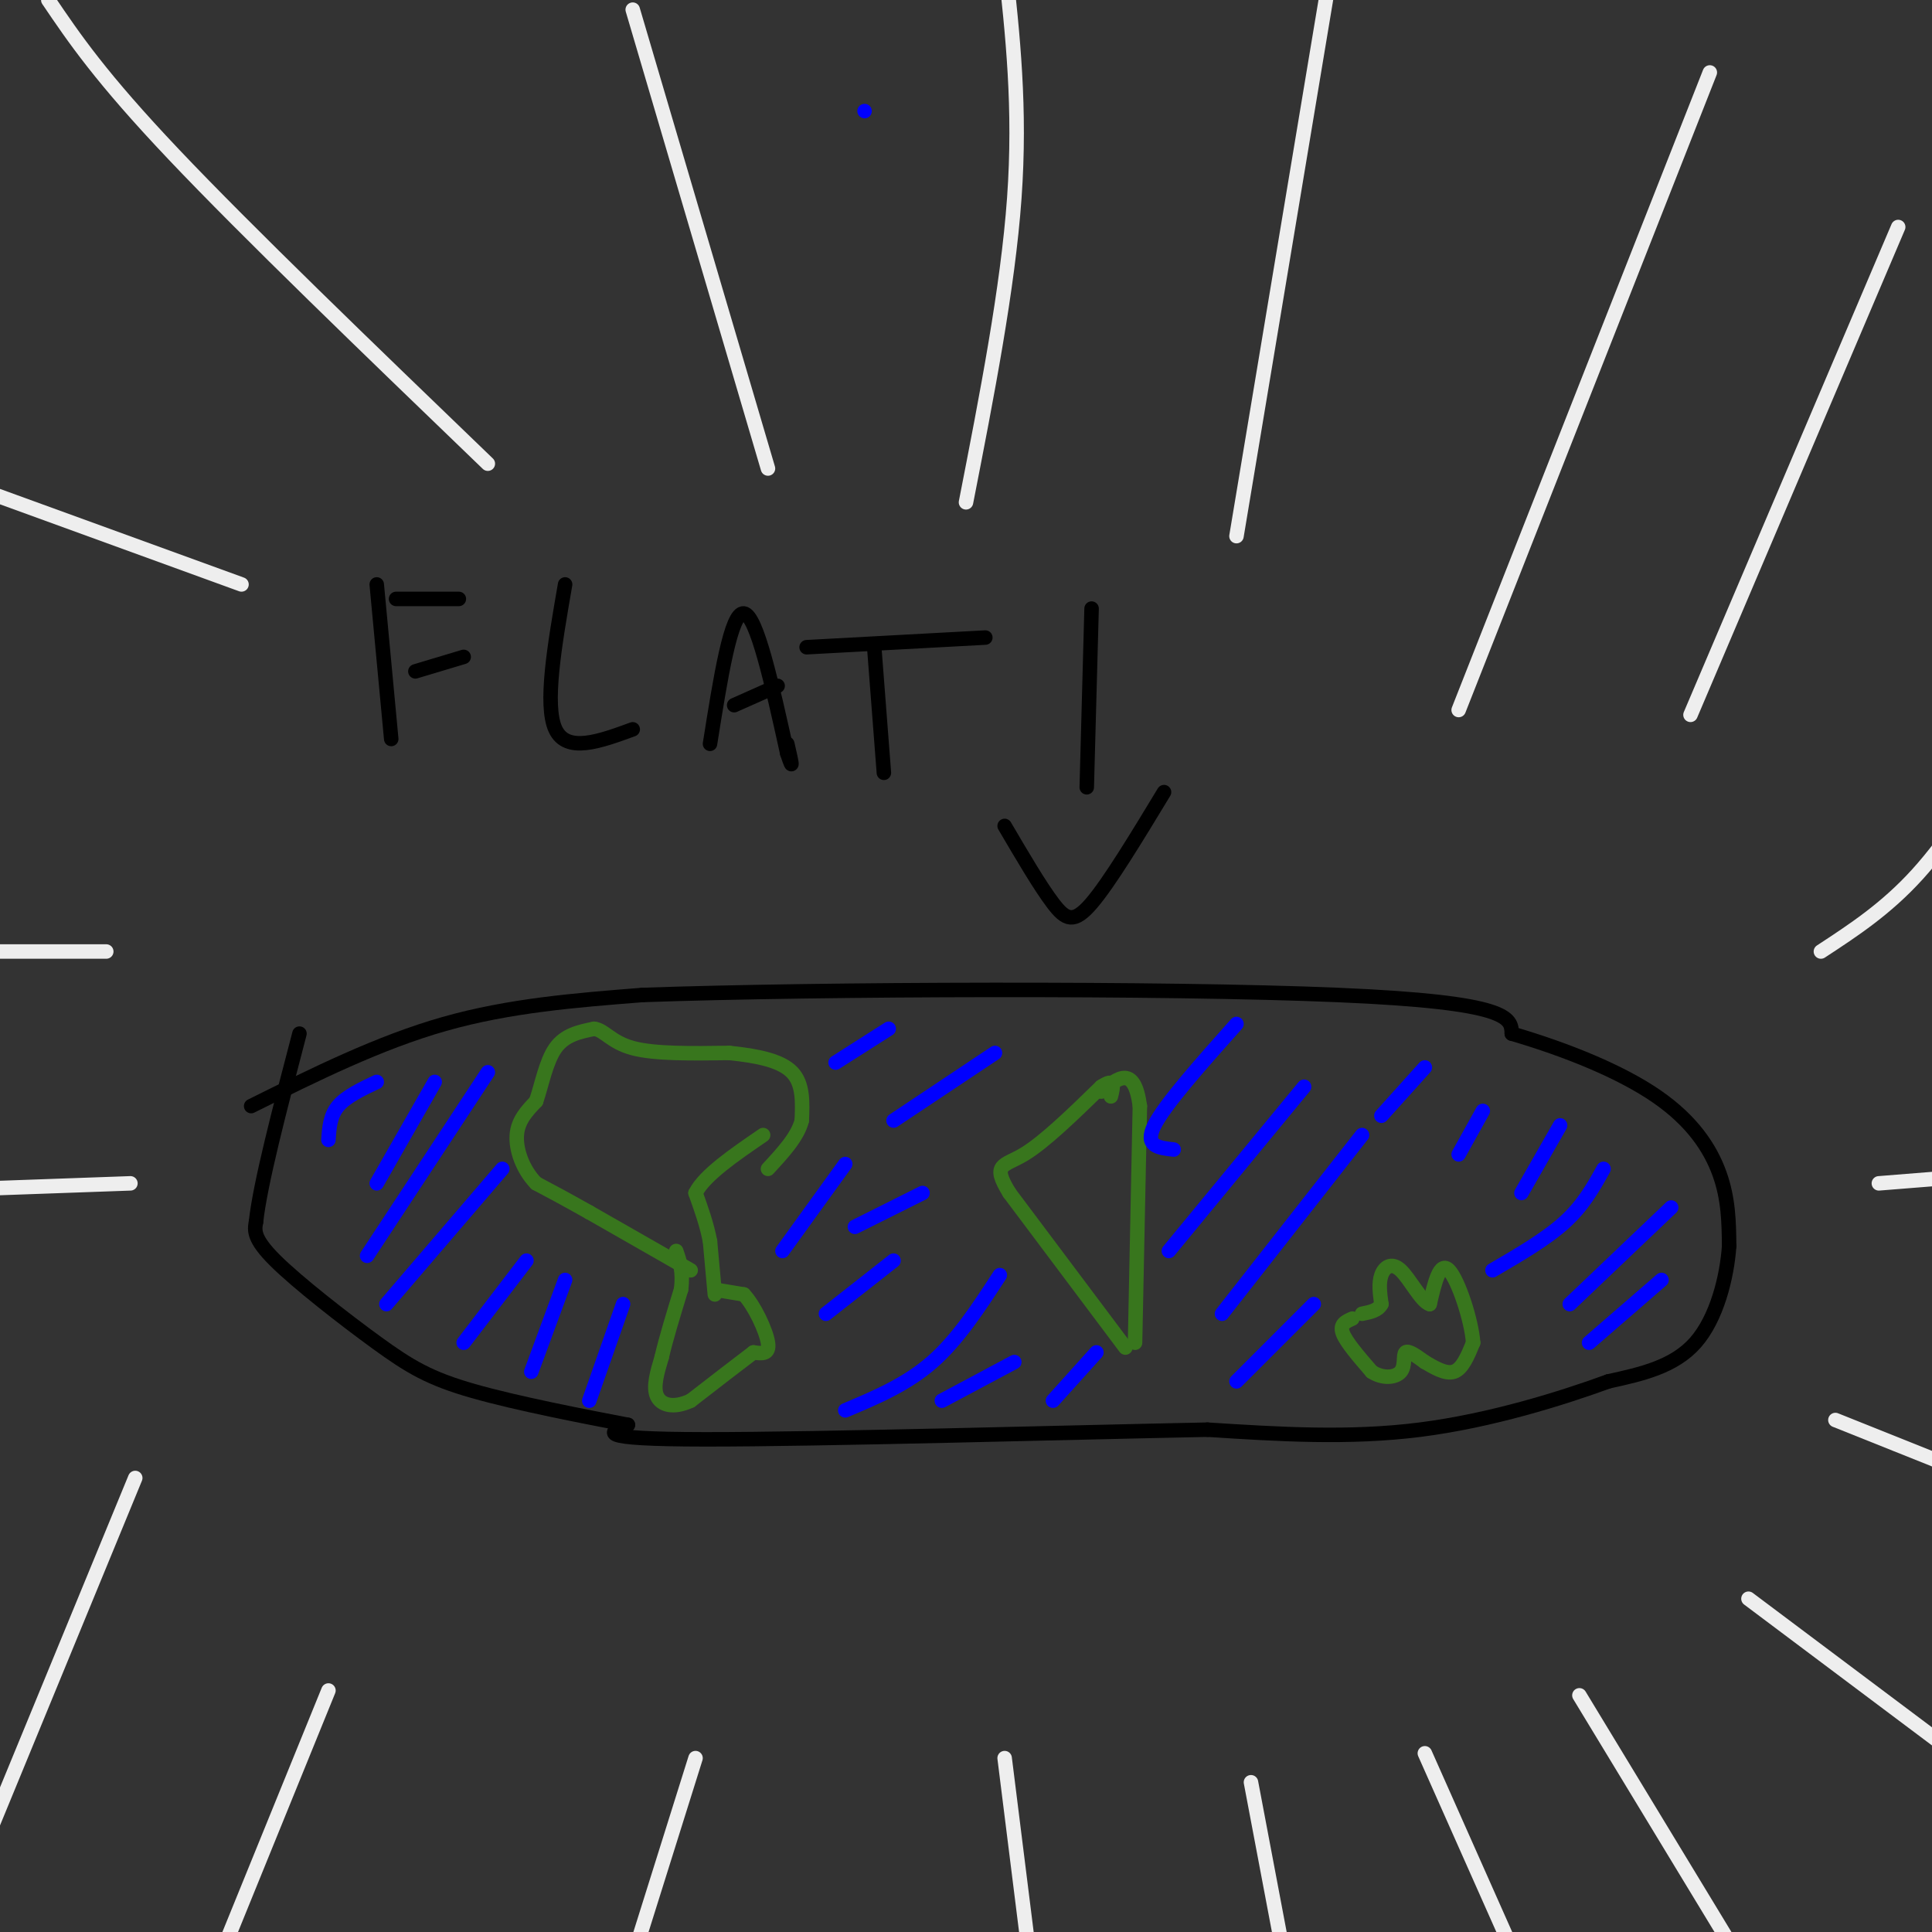 <svg viewBox='0 0 400 400' version='1.1' xmlns='http://www.w3.org/2000/svg' xmlns:xlink='http://www.w3.org/1999/xlink'><rect x="0" y="0" width="400" height="400" fill="#333333" stroke="none"/><g fill='none' stroke='#0000ff' stroke-width='3' stroke-linecap='round' stroke-linejoin='round'><path d='M179,23c0.000,0.000 0.000,0.000 0,0'/></g>
<g fill='none' stroke='#000000' stroke-width='3' stroke-linecap='round' stroke-linejoin='round'><path d='M52,229c13.250,-6.583 26.500,-13.167 40,-17c13.500,-3.833 27.250,-4.917 41,-6'/><path d='M133,206c36.778,-1.289 108.222,-1.511 144,0c35.778,1.511 35.889,4.756 36,8'/><path d='M313,214c11.607,3.405 22.625,7.917 30,13c7.375,5.083 11.107,10.738 13,16c1.893,5.262 1.946,10.131 2,15'/><path d='M358,258c-0.444,6.422 -2.556,14.978 -7,20c-4.444,5.022 -11.222,6.511 -18,8'/><path d='M333,286c-9.511,3.467 -24.289,8.133 -39,10c-14.711,1.867 -29.356,0.933 -44,0'/><path d='M250,296c-29.244,0.578 -80.356,2.022 -104,2c-23.644,-0.022 -19.822,-1.511 -16,-3'/><path d='M130,295c-8.833,-1.689 -22.914,-4.411 -32,-7c-9.086,-2.589 -13.177,-5.043 -20,-10c-6.823,-4.957 -16.378,-12.416 -21,-17c-4.622,-4.584 -4.311,-6.292 -4,-8'/><path d='M53,253c0.833,-7.833 4.917,-23.417 9,-39'/></g>
<g fill='none' stroke='#38761d' stroke-width='3' stroke-linecap='round' stroke-linejoin='round'><path d='M148,267c0.000,0.000 6.000,1.000 6,1'/><path d='M154,268c2.178,2.289 4.622,7.511 5,10c0.378,2.489 -1.311,2.244 -3,2'/><path d='M156,280c-2.667,2.000 -7.833,6.000 -13,10'/><path d='M143,290c-3.622,1.689 -6.178,0.911 -7,-1c-0.822,-1.911 0.089,-4.956 1,-8'/><path d='M137,281c0.833,-3.667 2.417,-8.833 4,-14'/><path d='M141,267c0.500,-3.667 -0.250,-5.833 -1,-8'/><path d='M148,268c0.000,0.000 -1.000,-11.000 -1,-11'/><path d='M147,257c-0.667,-3.500 -1.833,-6.750 -3,-10'/><path d='M144,247c1.833,-3.667 7.917,-7.833 14,-12'/><path d='M143,263c0.000,0.000 -21.000,-12.000 -21,-12'/><path d='M122,251c-5.333,-3.000 -8.167,-4.500 -11,-6'/><path d='M111,245c-2.778,-2.844 -4.222,-6.956 -4,-10c0.222,-3.044 2.111,-5.022 4,-7'/><path d='M111,228c1.156,-3.356 2.044,-8.244 4,-11c1.956,-2.756 4.978,-3.378 8,-4'/><path d='M123,213c2.133,0.222 3.467,2.778 8,4c4.533,1.222 12.267,1.111 20,1'/><path d='M151,218c5.911,0.600 10.689,1.600 13,4c2.311,2.400 2.156,6.200 2,10'/><path d='M166,232c-0.833,3.333 -3.917,6.667 -7,10'/><path d='M280,273c-1.333,0.583 -2.667,1.167 -2,3c0.667,1.833 3.333,4.917 6,8'/><path d='M284,284c2.274,1.500 4.958,1.250 6,0c1.042,-1.250 0.440,-3.500 1,-4c0.560,-0.500 2.280,0.750 4,2'/><path d='M295,282c1.778,1.022 4.222,2.578 6,2c1.778,-0.578 2.889,-3.289 4,-6'/><path d='M305,278c-0.311,-4.578 -3.089,-13.022 -5,-15c-1.911,-1.978 -2.956,2.511 -4,7'/><path d='M296,270c-1.738,-0.488 -4.083,-5.208 -6,-7c-1.917,-1.792 -3.405,-0.655 -4,1c-0.595,1.655 -0.298,3.827 0,6'/><path d='M286,270c-0.667,1.333 -2.333,1.667 -4,2'/><path d='M233,279c0.000,0.000 -24.000,-32.000 -24,-32'/><path d='M209,247c-3.778,-6.133 -1.222,-5.467 3,-8c4.222,-2.533 10.111,-8.267 16,-14'/><path d='M228,225c3.000,-2.000 2.500,0.000 2,2'/><path d='M235,278c0.000,0.000 1.000,-49.000 1,-49'/><path d='M236,229c-1.167,-8.667 -4.583,-5.833 -8,-3'/></g>
<g fill='none' stroke='#000000' stroke-width='3' stroke-linecap='round' stroke-linejoin='round'><path d='M78,121c0.000,0.000 3.000,32.000 3,32'/><path d='M82,124c0.000,0.000 13.000,0.000 13,0'/><path d='M86,139c0.000,0.000 10.000,-3.000 10,-3'/><path d='M117,121c-2.167,12.500 -4.333,25.000 -2,30c2.333,5.000 9.167,2.500 16,0'/><path d='M147,154c2.167,-13.667 4.333,-27.333 7,-27c2.667,0.333 5.833,14.667 9,29'/><path d='M163,156c1.500,4.500 0.750,1.250 0,-2'/><path d='M152,146c0.000,0.000 9.000,-4.000 9,-4'/><path d='M181,134c0.000,0.000 2.000,26.000 2,26'/><path d='M167,134c0.000,0.000 37.000,-2.000 37,-2'/><path d='M226,126c0.000,0.000 -1.000,37.000 -1,37'/><path d='M208,171c3.667,6.244 7.333,12.489 10,16c2.667,3.511 4.333,4.289 8,0c3.667,-4.289 9.333,-13.644 15,-23'/></g>
<g fill='none' stroke='#0000ff' stroke-width='3' stroke-linecap='round' stroke-linejoin='round'><path d='M78,224c-3.167,1.500 -6.333,3.000 -8,5c-1.667,2.000 -1.833,4.500 -2,7'/><path d='M90,224c0.000,0.000 -12.000,21.000 -12,21'/><path d='M101,222c0.000,0.000 -25.000,38.000 -25,38'/><path d='M104,242c0.000,0.000 -24.000,28.000 -24,28'/><path d='M109,261c0.000,0.000 -13.000,17.000 -13,17'/><path d='M117,265c0.000,0.000 -7.000,19.000 -7,19'/><path d='M129,270c0.000,0.000 -7.000,20.000 -7,20'/><path d='M184,213c0.000,0.000 -11.000,7.000 -11,7'/><path d='M206,218c0.000,0.000 -21.000,14.000 -21,14'/><path d='M175,241c0.000,0.000 -13.000,18.000 -13,18'/><path d='M185,261c0.000,0.000 -14.000,11.000 -14,11'/><path d='M191,247c0.000,0.000 -14.000,7.000 -14,7'/><path d='M207,264c-4.333,6.667 -8.667,13.333 -14,18c-5.333,4.667 -11.667,7.333 -18,10'/><path d='M210,282c0.000,0.000 -15.000,8.000 -15,8'/><path d='M227,280c0.000,0.000 -9.000,10.000 -9,10'/><path d='M256,212c-7.417,8.333 -14.833,16.667 -17,21c-2.167,4.333 0.917,4.667 4,5'/><path d='M270,225c0.000,0.000 -28.000,34.000 -28,34'/><path d='M282,235c0.000,0.000 -29.000,37.000 -29,37'/><path d='M272,270c0.000,0.000 -16.000,16.000 -16,16'/><path d='M295,221c0.000,0.000 -9.000,10.000 -9,10'/><path d='M307,230c0.000,0.000 -5.000,9.000 -5,9'/><path d='M323,233c0.000,0.000 -8.000,14.000 -8,14'/><path d='M332,242c-2.083,3.750 -4.167,7.500 -8,11c-3.833,3.500 -9.417,6.750 -15,10'/><path d='M346,250c0.000,0.000 -21.000,20.000 -21,20'/><path d='M344,265c0.000,0.000 -15.000,13.000 -15,13'/></g>
<g fill='none' stroke='#eeeeee' stroke-width='3' stroke-linecap='round' stroke-linejoin='round'><path d='M302,147c0.000,0.000 52.000,-132.000 52,-132'/><path d='M350,148c0.000,0.000 43.000,-101.000 43,-101'/><path d='M256,111c0.000,0.000 20.000,-120.000 20,-120'/><path d='M200,104c4.333,-22.167 8.667,-44.333 10,-63c1.333,-18.667 -0.333,-33.833 -2,-49'/><path d='M159,97c0.000,0.000 -28.000,-95.000 -28,-95'/><path d='M101,96c-24.917,-24.000 -49.833,-48.000 -65,-64c-15.167,-16.000 -20.583,-24.000 -26,-32'/><path d='M50,121c0.000,0.000 -55.000,-20.000 -55,-20'/><path d='M22,197c0.000,0.000 -25.000,0.000 -25,0'/><path d='M27,245c0.000,0.000 -28.000,1.000 -28,1'/><path d='M28,306c0.000,0.000 -35.000,85.000 -35,85'/><path d='M68,350c0.000,0.000 -24.000,59.000 -24,59'/><path d='M144,364c0.000,0.000 -16.000,51.000 -16,51'/><path d='M208,364c0.000,0.000 6.000,48.000 6,48'/><path d='M259,369c0.000,0.000 7.000,37.000 7,37'/><path d='M295,363c0.000,0.000 24.000,54.000 24,54'/><path d='M327,351c0.000,0.000 37.000,61.000 37,61'/><path d='M362,331c0.000,0.000 56.000,42.000 56,42'/><path d='M380,294c0.000,0.000 30.000,12.000 30,12'/><path d='M389,245c0.000,0.000 25.000,-2.000 25,-2'/><path d='M377,197c6.750,-4.417 13.500,-8.833 20,-16c6.500,-7.167 12.750,-17.083 19,-27'/></g>
</svg>